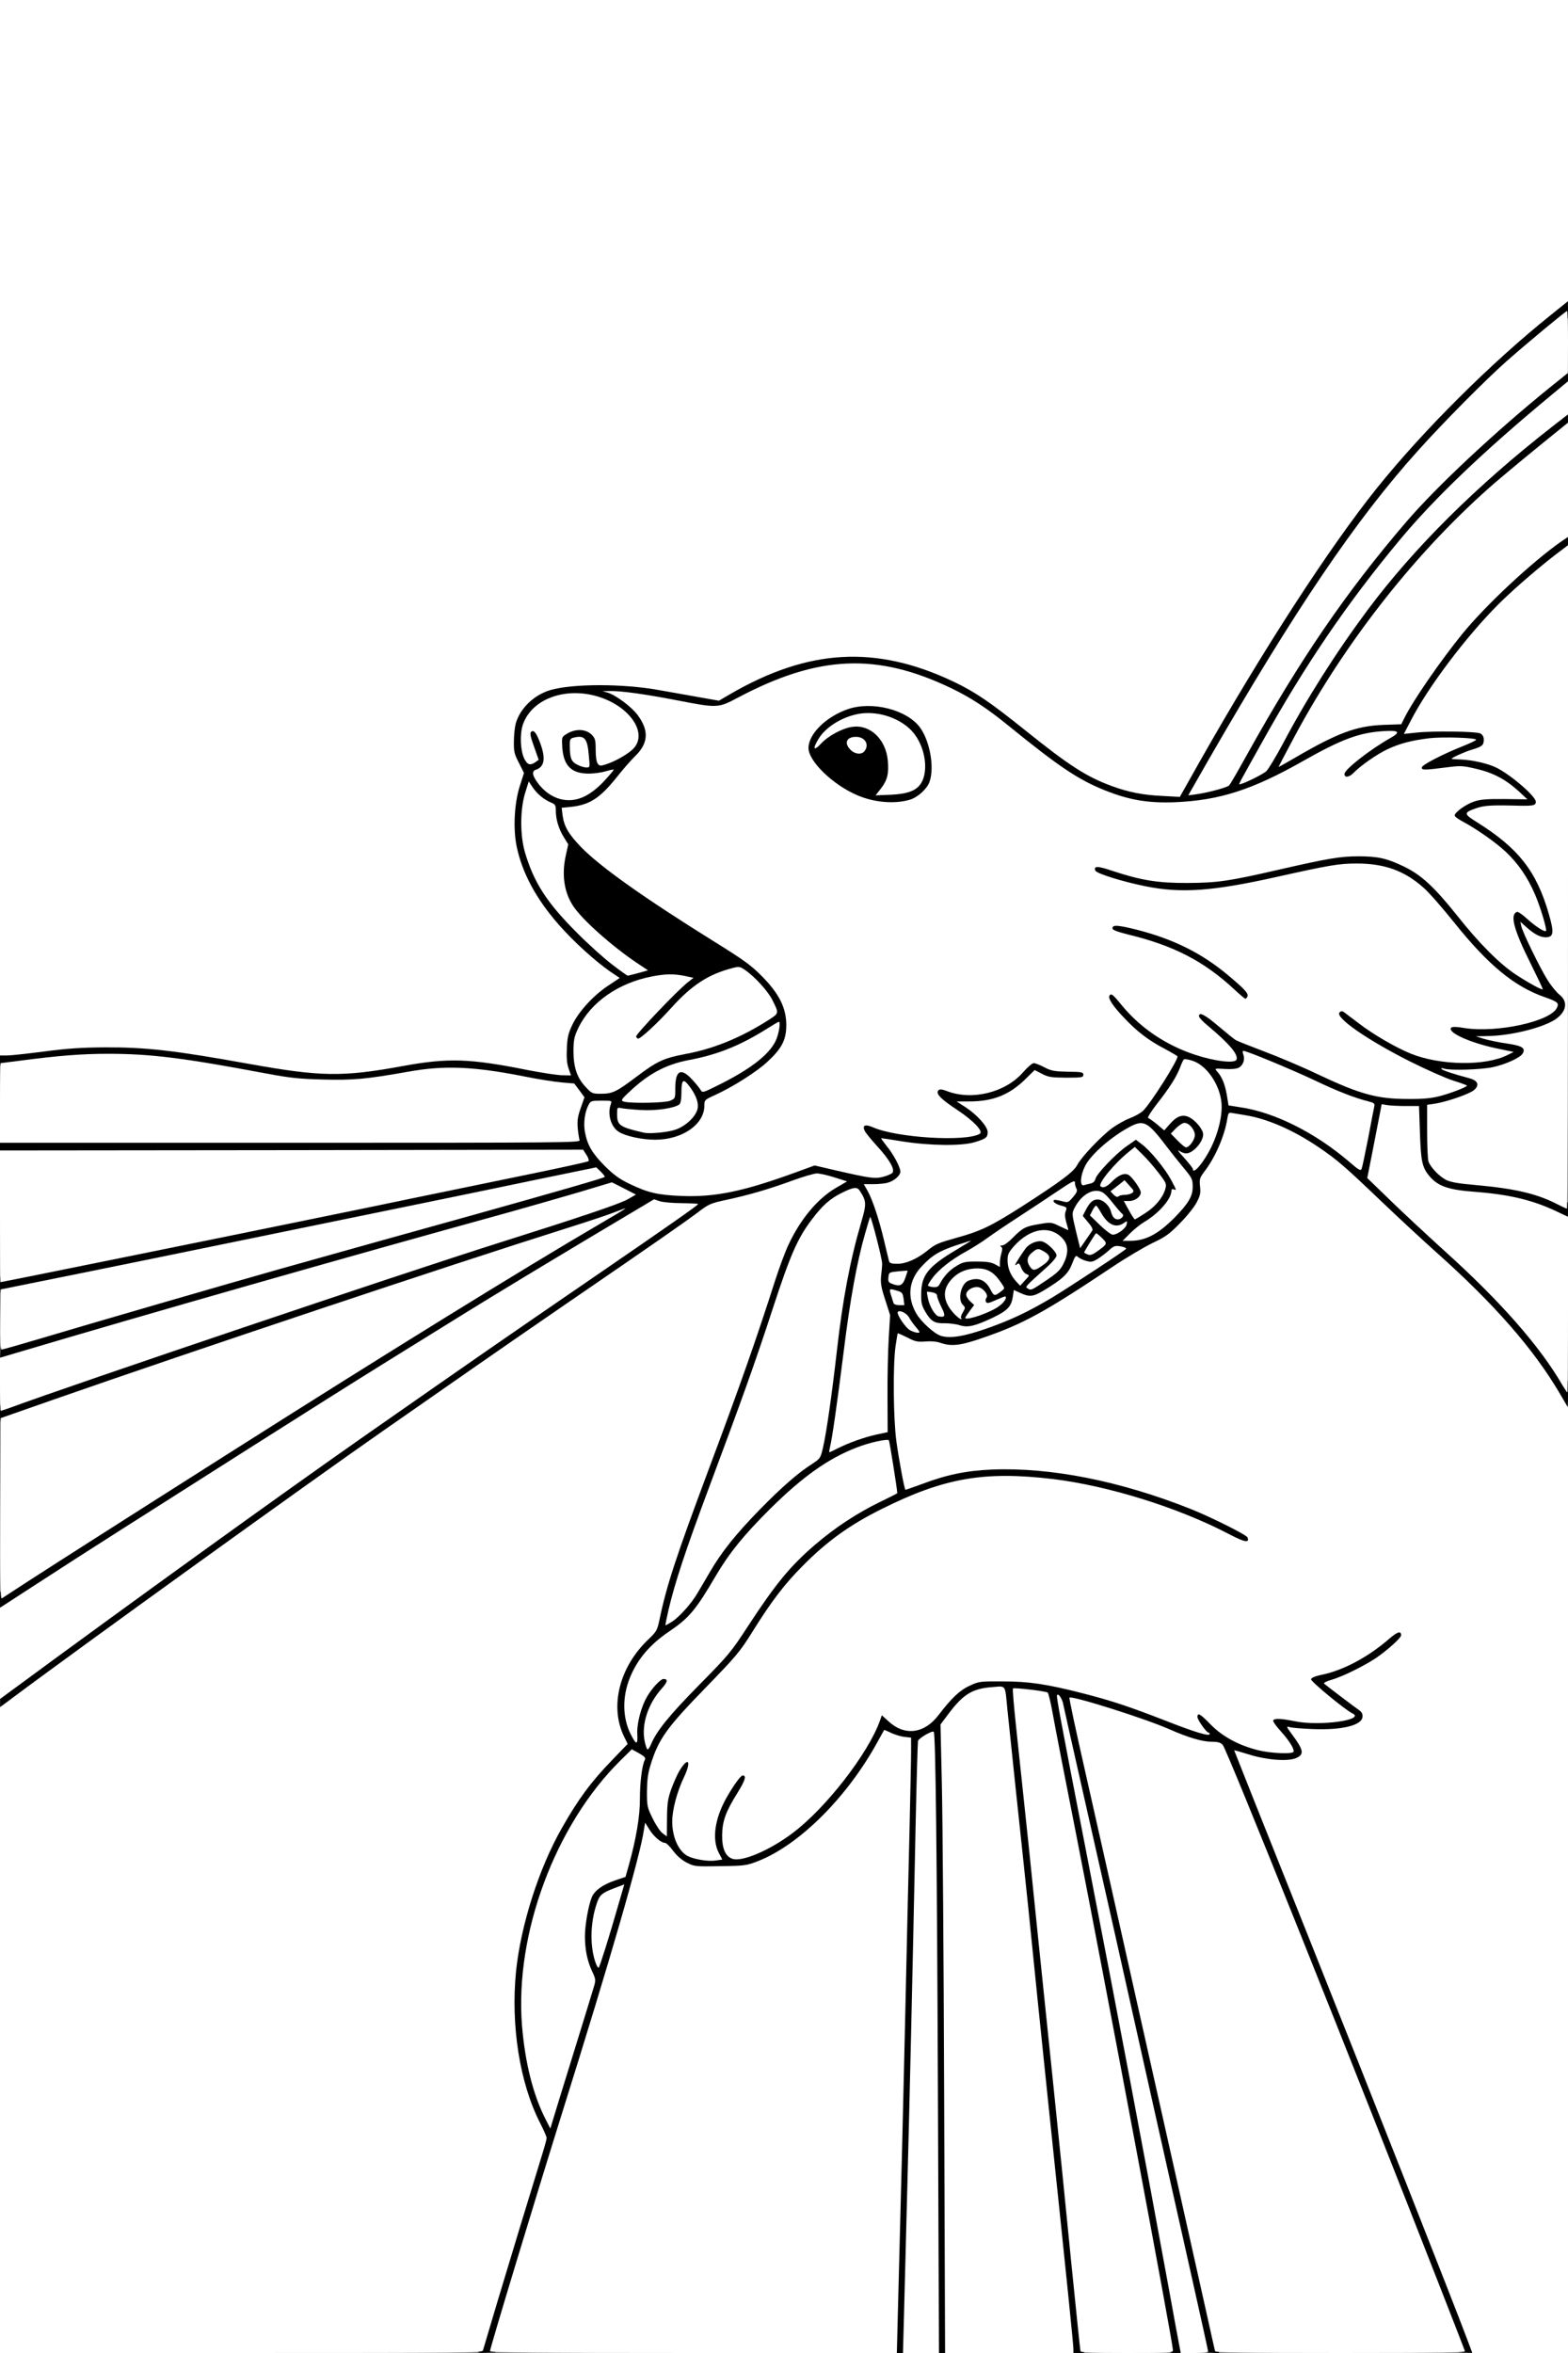 <?xml version="1.0" encoding="UTF-8"?>
<svg xmlns="http://www.w3.org/2000/svg" class="img-fluid" id="outputsvg" style="transform: none; transform-origin: 50% 50%; cursor: move;" width="1024" height="1536" viewBox="0 0 10240 15360">
  <rect x="0" y="0" width="10240" height="15360" fill="#808080" stroke="none"/>
  <g id="l228RBf5fpWUrFsw5NGgg7s" fill="rgb(0,0,0)" style="transform: none;">
    <g style="transform: none;">
      <path id="prHKWYgnX" d="M3120 15342 c0 -17 155 -541 290 -977 32 -104 73 -238 90 -297 l33 -107 -41 -83 c-163 -331 -207 -816 -116 -1268 89 -438 325 -891 607 -1169 l66 -64 -22 -51 c-18 -44 -21 -71 -22 -186 0 -116 3 -144 24 -203 29 -86 103 -197 176 -266 51 -49 57 -58 71 -124 47 -227 109 -414 321 -982 210 -561 310 -846 438 -1245 75 -234 141 -358 257 -485 29 -32 72 -71 96 -86 47 -30 46 -32 -15 -48 -38 -10 -50 -8 -161 33 -153 56 -277 93 -427 126 -116 25 -124 28 -200 86 -83 62 -276 197 -885 614 -195 134 -472 325 -615 425 -143 100 -395 275 -560 390 -491 342 -2154 1540 -2444 1761 -24 19 -52 34 -62 34 -17 0 -19 -8 -18 -67 l0 -68 117 -85 c64 -46 256 -186 427 -310 795 -580 1439 -1042 1860 -1335 832 -580 848 -591 1380 -955 204 -139 435 -299 514 -354 l144 -101 -84 -11 -83 -10 -461 275 c-616 368 -1321 804 -2140 1324 -286 182 -662 420 -835 530 -173 110 -425 271 -559 359 -133 87 -252 158 -262 158 -17 0 -19 -8 -19 -64 l0 -64 247 -160 c137 -88 347 -222 468 -299 121 -77 479 -304 795 -505 766 -486 1459 -917 1925 -1198 149 -89 274 -166 279 -170 33 -31 -2216 716 -3313 1099 -205 72 -380 131 -387 131 -10 0 -14 -16 -14 -59 l0 -58 43 -16 c350 -131 2563 -877 3182 -1073 729 -231 840 -268 829 -285 -3 -5 -18 -16 -35 -24 -27 -15 -39 -12 -249 49 -121 36 -360 104 -532 152 -980 270 -2513 708 -3093 883 -55 17 -110 31 -123 31 -22 0 -23 -3 -20 -57 l3 -57 110 -34 c200 -60 821 -240 1385 -402 599 -171 805 -229 1550 -436 541 -151 832 -235 827 -240 -2 -2 -156 28 -343 67 -186 38 -413 85 -504 104 -91 19 -385 80 -655 135 -269 56 -609 126 -755 155 -1058 215 -1603 325 -1611 325 -5 0 -9 -26 -9 -57 l0 -58 588 -118 c575 -116 1787 -364 2402 -492 91 -19 298 -62 460 -95 355 -73 341 -70 334 -81 -3 -5 -796 -9 -1895 -9 l-1889 0 0 -55 0 -55 1873 0 1872 0 -3 -75 c-2 -48 2 -94 13 -130 16 -55 16 -56 -10 -89 -24 -31 -29 -33 -108 -40 -45 -4 -147 -20 -227 -36 -343 -68 -487 -75 -715 -34 -282 50 -356 56 -585 51 -192 -4 -235 -8 -405 -40 -758 -143 -975 -155 -1513 -86 -210 26 -192 29 -192 -36 0 -55 0 -55 31 -55 17 0 119 -12 227 -26 161 -22 239 -27 427 -27 303 -1 476 18 980 109 432 79 578 81 935 13 304 -57 479 -51 881 26 99 19 183 35 187 35 4 0 7 -60 7 -133 0 -129 1 -133 33 -199 38 -77 120 -172 204 -234 l57 -42 -67 -50 c-291 -217 -504 -514 -558 -779 -23 -111 -15 -343 15 -435 l22 -67 -28 -53 c-26 -48 -28 -62 -28 -158 0 -58 6 -124 13 -147 30 -100 119 -186 225 -218 148 -44 536 -44 772 -1 77 14 185 34 241 44 l100 19 50 -29 c521 -306 1016 -334 1532 -88 142 68 235 131 472 321 113 90 237 185 275 211 204 134 381 199 588 214 l82 6 129 -229 c331 -582 707 -1180 969 -1538 227 -309 384 -491 702 -814 304 -308 689 -641 741 -641 23 0 24 3 24 63 l0 63 -122 101 c-453 371 -863 800 -1217 1271 -241 321 -600 886 -960 1510 l-109 190 57 -13 c117 -28 88 8 291 -355 355 -635 765 -1200 1175 -1619 252 -257 820 -751 865 -751 18 0 20 7 20 68 l0 68 -97 79 c-391 319 -747 660 -972 930 -328 394 -618 817 -871 1270 -40 72 -84 149 -97 173 -14 23 -20 42 -14 42 29 0 86 -77 159 -215 207 -393 482 -803 762 -1135 147 -175 488 -516 660 -660 282 -237 416 -340 444 -340 25 0 26 2 26 63 0 60 -2 65 -32 87 -58 42 -370 301 -458 379 -479 426 -933 1003 -1254 1594 l-48 88 123 -65 c184 -96 286 -128 432 -134 l118 -4 21 -42 c33 -65 134 -222 216 -336 121 -168 237 -306 377 -445 180 -181 444 -395 484 -395 19 0 21 6 21 68 0 59 -3 69 -22 81 -13 8 -81 62 -153 120 -292 238 -559 546 -762 880 -35 57 -63 106 -63 110 0 3 98 6 218 6 262 0 262 0 262 84 0 63 -8 75 -53 86 -37 10 -24 20 41 34 29 6 72 20 95 32 61 31 168 112 216 164 35 38 41 51 41 88 0 24 -5 48 -11 54 -7 7 -63 9 -168 5 -148 -4 -232 5 -231 26 0 4 26 22 58 41 136 82 263 202 324 308 82 142 141 323 136 419 l-3 59 -73 0 c-39 0 -72 1 -72 3 0 1 19 39 41 84 59 118 113 200 148 226 30 22 31 25 31 102 0 74 -2 81 -27 105 -40 36 -104 64 -212 91 -103 26 -120 34 -75 34 41 0 54 16 54 70 0 54 -12 69 -81 99 -51 23 -174 51 -220 51 -28 0 -29 1 -15 16 10 9 16 33 16 59 0 35 -5 48 -26 64 -30 24 -185 76 -256 86 l-48 7 0 143 c0 79 4 155 9 168 15 39 70 96 114 119 31 15 79 24 196 34 250 23 397 56 522 119 l49 25 0 60 c0 54 -2 60 -20 60 -11 0 -47 -13 -80 -30 -136 -69 -318 -113 -537 -130 -177 -13 -244 -37 -300 -105 -45 -54 -54 -95 -60 -282 l-6 -173 -93 0 -93 0 -10 53 c-6 28 -24 123 -41 209 l-30 158 147 143 c82 79 238 225 348 324 326 293 546 535 708 779 l67 101 0 91 c0 69 -3 92 -13 92 -22 0 -42 -22 -85 -96 -154 -265 -423 -570 -792 -899 -85 -76 -245 -224 -355 -329 -110 -105 -227 -215 -260 -243 -80 -68 -239 -175 -326 -219 -79 -39 -252 -99 -316 -108 l-42 -6 -6 37 c-18 106 -77 245 -139 326 -32 42 -36 53 -36 110 0 81 -36 145 -139 248 -63 63 -93 84 -176 124 -55 27 -172 96 -260 155 -444 296 -588 375 -848 464 -136 47 -140 48 -230 42 -190 -12 -283 -22 -305 -34 -18 -10 -23 -10 -27 0 -12 34 -25 304 -20 393 12 198 60 505 78 505 5 0 42 -12 81 -26 148 -54 269 -75 456 -81 289 -9 534 19 834 97 264 68 517 162 741 275 l120 60 0 50 c0 50 0 50 -34 53 -26 3 -62 -11 -150 -56 -483 -249 -1141 -408 -1532 -372 -214 20 -414 83 -668 209 -212 105 -363 214 -524 378 -115 116 -199 226 -322 423 -83 133 -106 160 -301 361 -261 267 -313 341 -365 509 -34 111 -32 198 6 280 l30 65 6 -80 c7 -97 48 -227 92 -293 29 -43 35 -47 72 -47 40 0 40 0 43 42 2 32 -6 60 -33 117 -20 42 -46 114 -57 162 -19 75 -20 93 -10 142 22 104 80 160 183 175 l35 5 -4 -108 c-5 -129 13 -204 78 -315 73 -124 86 -137 133 -133 41 3 42 4 45 44 3 34 -5 53 -52 128 -66 105 -98 184 -99 247 -1 55 29 113 61 117 69 10 263 -95 411 -222 182 -156 407 -453 481 -636 25 -60 29 -65 60 -68 26 -3 40 3 69 32 53 52 103 70 149 55 58 -19 80 -37 142 -118 78 -102 114 -135 185 -168 59 -28 63 -28 245 -27 204 0 304 14 552 78 208 54 395 118 676 233 9 4 12 -9 12 -46 l0 -51 41 0 c37 0 46 6 107 69 95 97 225 157 410 186 58 9 55 -7 -14 -83 -49 -55 -55 -66 -52 -99 l3 -38 55 -3 c30 -2 95 4 143 14 62 12 112 15 166 11 136 -11 136 -9 0 -116 l-120 -95 3 -45 3 -44 65 -14 c140 -28 304 -115 442 -235 50 -43 63 -49 95 -46 37 3 38 4 41 49 3 45 1 48 -50 94 -29 26 -79 65 -110 87 -66 44 -220 123 -260 133 -16 4 -28 10 -28 14 0 5 29 27 176 135 22 16 25 24 22 75 -3 51 -6 57 -33 70 -58 28 -141 41 -272 41 l-133 0 20 33 c13 21 20 50 20 85 0 52 -1 53 -37 69 -47 19 -252 13 -326 -11 -26 -8 -46 -12 -43 -8 5 9 834 2081 976 2442 339 861 540 1384 540 1406 0 24 -2 25 -56 22 l-56 -3 -134 -345 c-365 -935 -634 -1611 -1207 -3037 -117 -293 -222 -542 -232 -553 -14 -15 -31 -20 -70 -20 -63 0 -154 -27 -279 -82 -97 -42 -358 -132 -497 -171 l-85 -24 53 236 c82 358 312 1384 638 2841 68 305 151 676 185 824 33 148 60 285 60 303 l0 34 -52 -3 -52 -3 -103 -460 c-164 -728 -482 -2150 -505 -2257 -12 -54 -23 -96 -25 -94 -2 2 35 208 82 457 149 781 172 904 240 1269 124 669 195 1058 195 1074 0 13 -11 16 -54 16 -51 0 -55 -2 -60 -27 -3 -16 -60 -323 -126 -683 -160 -868 -386 -2058 -515 -2710 -30 -151 -77 -394 -105 -540 -28 -146 -54 -278 -58 -295 -7 -29 -11 -30 -87 -41 -44 -6 -82 -10 -84 -8 -4 4 -1 35 59 604 22 201 60 568 85 815 25 248 70 684 100 970 96 916 185 1814 185 1865 l0 50 -50 0 c-31 0 -50 -4 -50 -11 0 -13 -64 -633 -165 -1599 -43 -414 -85 -820 -130 -1270 -20 -190 -56 -534 -81 -765 -24 -231 -49 -467 -55 -525 -16 -162 -11 -154 -69 -146 -104 14 -165 55 -249 166 l-58 75 8 275 c4 151 10 1068 14 2038 l7 1762 -49 0 -50 0 -6 -1157 c-4 -636 -7 -1420 -8 -1742 0 -569 -10 -1086 -21 -1096 -11 -11 -38 8 -43 29 -2 11 -9 251 -15 531 -22 1064 -41 1869 -55 2400 -8 303 -17 659 -21 793 l-6 242 -51 0 -50 0 7 -297 c4 -164 11 -449 16 -633 6 -184 19 -735 30 -1225 11 -489 24 -1075 30 -1300 5 -226 10 -438 10 -471 l0 -61 -42 -6 c-24 -3 -53 -9 -65 -12 -18 -6 -26 -1 -40 25 -212 386 -530 704 -805 804 -69 25 -85 27 -268 29 -192 2 -196 2 -245 -24 -32 -16 -64 -44 -89 -77 -21 -29 -46 -52 -54 -52 -8 0 -30 -11 -48 -25 l-33 -26 -7 28 c-60 271 -243 893 -524 1788 -83 266 -323 1051 -413 1350 l-53 180 -57 3 c-50 3 -57 1 -57 -16z m600 -1982 l131 -424 -20 -51 c-32 -78 -40 -132 -41 -243 0 -102 19 -227 45 -288 18 -43 72 -82 152 -109 l68 -23 22 -78 c46 -162 71 -314 71 -434 0 -63 5 -137 11 -165 8 -43 7 -52 -7 -63 -14 -11 -25 -4 -80 50 -404 398 -677 1116 -632 1668 13 162 41 309 79 421 34 101 62 171 67 167 1 -2 62 -194 134 -428z m239 -790 c24 -80 47 -157 51 -172 11 -34 -6 -37 -43 -8 -29 23 -52 84 -67 185 -11 70 -5 165 9 149 4 -5 27 -74 50 -154z m576 -1600 c193 -195 208 -214 320 -385 181 -277 278 -395 440 -533 126 -108 272 -205 411 -272 60 -29 110 -54 112 -55 4 -3 -35 -285 -40 -290 -6 -6 -111 26 -183 56 -176 73 -337 190 -541 393 -167 168 -262 285 -349 432 -131 224 -175 276 -305 364 -133 90 -219 196 -265 326 -24 69 -31 159 -16 213 5 19 11 8 29 -54 26 -88 55 -143 106 -198 32 -35 38 -38 83 -35 48 3 48 3 51 40 3 31 -3 44 -35 80 -22 24 -47 56 -57 71 -24 38 -56 134 -56 166 0 21 8 14 47 -44 26 -40 133 -158 248 -275z m-27 -576 c26 -40 69 -110 95 -157 75 -131 169 -249 327 -411 146 -149 251 -241 347 -302 50 -33 52 -36 68 -106 23 -99 59 -355 90 -627 37 -329 86 -593 154 -826 l29 -99 -19 -38 -19 -38 -53 26 c-78 39 -129 85 -197 177 -92 122 -139 230 -251 572 -114 349 -200 591 -417 1170 -136 364 -211 583 -242 705 -6 25 -14 54 -17 65 -9 35 53 -32 105 -111z m1032 -1013 c41 -16 109 -36 150 -45 l76 -17 -5 -167 c-2 -92 2 -250 9 -352 l12 -185 -31 -99 c-28 -85 -32 -112 -31 -200 1 -71 -5 -122 -18 -171 l-19 -70 -17 55 c-38 125 -88 417 -131 755 -25 198 -51 397 -58 443 -8 45 -13 82 -13 82 1 0 35 -13 76 -29z m700 -691 c0 -11 -60 -24 -87 -18 -13 4 -9 8 17 15 45 14 70 15 70 3z m462 -201 c-54 -7 -57 -5 -65 37 l-6 31 59 -31 60 -31 -48 -6z m-299 8 c-7 -50 -15 -62 -40 -52 -17 6 -16 8 5 22 16 11 22 25 22 50 0 19 4 32 9 29 5 -3 7 -25 4 -49z m-161 -54 c4 -65 -2 -71 -27 -23 -14 26 -13 33 2 65 20 42 20 41 25 -42z m-372 -103 c0 -5 -7 -10 -15 -10 -8 0 -15 5 -15 10 0 6 7 10 15 10 8 0 15 -4 15 -10z m1215 -53 c19 -15 19 -16 -8 -22 -31 -8 -37 -4 -55 38 l-12 27 28 -14 c15 -8 36 -21 47 -29z m-687 26 c-10 -2 -26 -2 -35 0 -10 3 -2 5 17 5 19 0 27 -2 18 -5z m388 -87 c22 -17 11 -35 -13 -20 -19 12 -29 34 -16 34 5 0 18 -6 29 -14z m-853 -32 c29 -15 70 -41 92 -59 56 -45 68 -50 196 -86 152 -42 223 -76 419 -201 264 -170 341 -228 365 -273 26 -51 154 -186 228 -241 32 -23 83 -52 115 -64 31 -12 70 -33 86 -48 31 -30 126 -166 175 -253 l32 -57 -76 -41 c-99 -53 -174 -112 -257 -200 -80 -84 -100 -120 -96 -169 3 -36 5 -37 44 -40 39 -3 42 -1 102 72 114 139 271 249 445 311 100 36 214 62 224 51 9 -9 -46 -64 -144 -148 -81 -67 -83 -70 -83 -113 l0 -45 48 0 c45 0 52 4 142 81 52 44 102 85 113 90 10 6 94 39 186 74 93 35 249 101 347 148 180 85 287 125 399 148 76 16 256 16 315 0 25 -7 62 -17 84 -22 43 -12 39 -21 -19 -39 -64 -21 -413 -198 -500 -254 -44 -29 -108 -76 -143 -105 -61 -51 -63 -54 -60 -94 3 -42 3 -42 45 -45 39 -3 49 2 110 51 145 117 342 223 478 258 106 27 246 35 327 19 35 -6 67 -15 72 -18 5 -3 -25 -14 -68 -24 -42 -10 -110 -33 -151 -52 -77 -36 -91 -53 -83 -107 3 -23 7 -24 68 -22 248 9 306 7 394 -15 89 -22 161 -50 205 -79 24 -16 24 -16 -51 -43 -144 -53 -299 -159 -429 -296 -36 -38 -117 -134 -180 -214 -177 -223 -288 -309 -445 -346 -138 -32 -218 -23 -639 71 -307 69 -426 85 -630 85 -185 0 -339 -25 -515 -83 l-95 -32 0 -50 c0 -49 1 -50 31 -53 18 -2 78 12 135 31 181 61 305 82 464 81 165 -2 259 -16 576 -89 322 -74 391 -85 540 -85 159 0 210 10 324 65 117 56 200 133 352 323 166 208 303 341 431 416 7 4 -9 -36 -36 -91 -59 -117 -92 -218 -92 -282 0 -57 12 -71 62 -71 31 0 47 8 83 41 25 23 45 36 45 29 0 -27 -82 -206 -125 -269 -75 -114 -230 -243 -398 -331 -45 -24 -47 -27 -47 -67 0 -36 5 -46 37 -72 57 -47 114 -63 246 -68 l118 -6 -48 -34 c-73 -53 -115 -71 -207 -93 -80 -19 -88 -20 -190 -4 -58 8 -121 14 -138 12 -31 -3 -33 -6 -36 -45 -4 -49 -6 -47 140 -114 135 -61 131 -68 -32 -49 -110 13 -189 33 -269 71 -67 31 -178 109 -220 153 -20 21 -34 26 -73 26 l-48 0 0 -47 c0 -47 2 -49 68 -104 37 -31 94 -75 126 -98 69 -48 60 -50 -58 -16 -93 27 -168 62 -341 160 -352 199 -553 262 -875 272 -154 4 -188 2 -280 -17 -259 -53 -419 -145 -832 -481 -288 -235 -574 -364 -883 -400 -228 -27 -476 36 -799 202 -132 67 -137 69 -210 69 -46 0 -154 -15 -278 -39 -112 -21 -219 -41 -239 -44 l-36 -5 46 46 c57 57 83 110 89 180 7 81 -12 132 -70 188 -28 27 -83 90 -123 141 -107 132 -173 176 -288 189 -66 8 -70 18 -36 87 69 135 364 359 959 731 203 126 246 158 318 231 63 65 92 104 120 163 35 74 37 82 37 182 0 94 -3 110 -27 155 -53 101 -242 245 -442 335 -64 29 -66 31 -66 67 0 89 -81 173 -199 207 -70 21 -231 21 -319 1 -124 -28 -162 -71 -162 -180 l0 -55 -34 0 c-31 0 -36 4 -51 45 -38 99 -1 200 115 317 125 123 271 184 470 195 180 10 386 -34 698 -147 75 -28 153 -50 173 -50 32 0 132 20 322 65 55 13 75 13 107 4 22 -7 40 -15 40 -19 0 -10 -45 -68 -118 -150 -60 -69 -63 -74 -60 -118 l3 -47 45 1 c25 1 70 11 100 22 92 34 233 55 390 56 80 0 158 -3 174 -7 28 -8 28 -8 10 -29 -11 -11 -63 -50 -117 -85 -111 -74 -130 -95 -125 -150 l3 -38 55 1 c30 1 82 9 115 19 50 14 70 16 125 6 100 -16 199 -70 261 -141 50 -58 54 -60 100 -60 32 0 64 9 99 27 46 24 64 27 154 28 l101 0 0 50 0 50 -115 3 c-76 1 -134 -2 -170 -12 l-54 -14 -51 46 c-85 78 -209 132 -303 132 l-34 0 51 56 c49 53 51 58 51 114 0 34 -5 62 -12 68 -26 20 -124 42 -218 48 -87 6 -290 -7 -369 -22 l-33 -7 31 61 c40 79 43 148 8 180 -29 27 -77 42 -136 42 -37 0 -42 2 -36 18 27 65 66 194 89 292 36 155 35 150 57 150 11 0 43 -12 72 -26z m567 -39 c0 -46 3 -55 18 -55 10 0 36 -19 57 -42 l40 -41 -70 48 c-38 27 -99 68 -134 92 l-64 42 64 4 c35 2 70 4 77 5 8 1 12 -15 12 -53z m423 -24 c-28 -38 -82 -71 -112 -70 -23 1 -22 2 8 9 45 11 83 39 101 77 8 17 17 27 19 21 2 -6 -5 -22 -16 -37z m613 -122 c97 -66 225 -217 223 -263 0 -12 -25 -50 -54 -86 -30 -36 -86 -105 -124 -155 -89 -117 -113 -139 -144 -131 -65 16 -264 172 -306 239 -31 51 -43 87 -26 81 7 -3 16 -16 19 -30 9 -33 127 -157 202 -210 73 -52 105 -56 160 -16 54 40 152 160 192 234 33 62 43 128 20 128 -7 0 -21 20 -31 45 -22 52 -96 123 -174 167 -55 31 -72 55 -27 38 14 -6 46 -24 70 -41z m-452 22 c3 -5 -1 -14 -9 -21 -13 -10 -15 -9 -15 9 0 21 14 28 24 12z m-236 -76 c72 0 72 0 72 -27 0 -20 -5 -28 -18 -28 -10 0 -27 -7 -38 -15 -20 -13 -27 -10 -100 36 l-79 51 45 -9 c25 -4 78 -8 118 -8z m685 -138 c51 -67 51 -70 6 -129 -55 -70 -121 -138 -134 -138 -6 0 -29 18 -50 40 l-39 40 33 0 c45 0 65 13 101 64 23 34 30 56 30 90 0 48 -24 86 -55 86 -17 0 -17 2 -9 24 5 13 13 11 50 -14 24 -17 54 -45 67 -63z m-557 -29 l19 -21 -27 18 c-29 18 -34 25 -20 25 5 0 17 -10 28 -22z m856 -240 l22 -32 -26 19 c-15 11 -28 26 -28 33 0 19 7 15 32 -20z m1043 0 c19 -76 62 -314 58 -320 -2 -5 -11 -8 -20 -8 -35 0 -208 -66 -353 -135 -157 -74 -371 -165 -389 -165 -5 0 -12 13 -16 30 -9 40 -40 60 -96 60 l-47 0 14 39 c7 21 16 60 20 88 l6 49 77 11 c101 15 225 55 338 109 99 47 272 159 343 223 25 22 48 40 52 41 4 0 10 -10 13 -22z m-1120 -158 c-17 -18 -20 -19 -34 -6 -13 14 -13 18 4 36 17 18 20 19 34 6 13 -14 13 -18 -4 -36z m181 -88 c18 -80 12 -128 -25 -201 -28 -53 -97 -128 -129 -139 -27 -9 -29 -8 -41 27 -17 49 -74 143 -133 218 -26 35 -48 66 -48 69 0 4 8 16 17 26 16 18 18 17 50 -14 27 -27 42 -32 90 -36 49 -3 64 0 93 20 47 32 80 84 81 127 l1 36 13 -30 c8 -16 21 -63 31 -103z m-3551 40 c61 -21 135 -89 135 -123 0 -13 -9 -37 -20 -54 l-20 -30 0 46 c0 26 -6 51 -13 58 -32 26 -151 43 -279 39 -71 -2 -128 -1 -128 2 0 3 7 15 15 27 13 18 56 34 160 57 30 7 94 -2 150 -22z m-40 -186 c33 -14 33 -15 37 -90 2 -42 2 -76 0 -76 -24 0 -230 142 -247 170 -10 16 170 12 210 -4z m-362 -60 c18 -7 82 -50 142 -96 136 -103 180 -123 323 -150 179 -33 322 -89 502 -198 41 -25 77 -47 80 -49 14 -13 -61 -122 -128 -184 -84 -79 -81 -78 -185 -39 -99 37 -198 112 -302 228 -53 59 -122 129 -153 155 -50 42 -62 47 -97 45 -39 -3 -40 -4 -43 -43 -3 -40 -1 -43 153 -200 177 -182 179 -187 42 -166 -229 35 -426 166 -508 338 -55 116 -38 242 47 330 44 47 71 53 127 29z m690 -47 c182 -91 311 -189 356 -269 l24 -43 -44 27 c-75 47 -240 124 -313 147 -39 11 -111 29 -160 39 -50 10 -77 18 -59 19 25 1 41 12 80 55 26 30 49 55 51 55 1 1 31 -13 65 -30z m-645 -806 c-121 -90 -276 -237 -317 -302 -17 -25 -37 -73 -46 -106 -17 -66 -20 -198 -5 -262 9 -38 7 -49 -21 -102 -22 -42 -33 -78 -36 -124 -5 -64 -6 -65 -43 -82 -21 -9 -51 -30 -68 -45 l-31 -28 -12 52 c-20 80 -16 199 10 289 56 196 141 328 336 523 136 138 309 279 326 268 5 -3 -37 -39 -93 -81z m-232 -1078 c28 -14 63 -38 79 -55 l29 -30 -75 0 c-139 0 -181 -45 -187 -202 l-4 -97 32 -19 c68 -42 180 -39 224 5 23 23 26 34 26 97 0 39 4 77 8 83 18 28 192 -79 207 -127 13 -41 -50 -130 -129 -182 -189 -123 -415 -99 -527 55 l-31 42 39 5 c32 4 41 11 56 44 29 61 50 160 43 200 -4 20 -18 44 -32 55 -30 24 -24 41 32 91 74 65 131 74 210 35z m16 -242 c-5 -55 -16 -73 -45 -73 -17 0 -19 4 -13 43 6 38 34 77 56 77 4 0 5 -21 2 -47z m-359 -30 c-9 -27 -18 -50 -21 -53 -6 -6 5 41 18 75 17 44 19 27 3 -22z"></path>
      <path id="pDfo5okre" d="M8030 6489 c-195 -183 -393 -286 -690 -358 l-105 -26 0 -45 0 -45 50 -3 c64 -4 245 42 387 97 163 64 297 150 443 283 65 60 66 61 63 107 l-3 46 -40 2 c-36 2 -46 -3 -105 -58z"></path>
      <path id="p9x8xOAi7" d="M5670 5255 c-153 -38 -319 -150 -392 -264 -23 -37 -28 -56 -28 -108 0 -75 20 -121 77 -174 99 -95 192 -129 349 -129 295 0 438 135 438 415 1 57 -5 116 -12 137 -16 46 -78 103 -129 119 -59 18 -239 21 -303 4z m263 -127 c81 -46 97 -141 42 -253 -63 -130 -244 -215 -375 -177 l-35 10 43 1 c82 2 154 48 195 126 29 55 37 232 13 289 l-16 39 46 -7 c26 -3 65 -16 87 -28z m-319 -257 c8 -12 -21 -34 -34 -26 -8 5 -8 11 1 21 13 16 25 18 33 5z"></path>
    </g>
  </g>
  <g id="l6k9Sy9F6JpXmFkHh0Y6hTj" fill="rgb(255,255,255)" style="transform: none;">
    <g style="transform: none;">
      <path id="pFvm6wBuR" d="M0 13252 l0 -2108 53 -39 c451 -338 1954 -1420 2442 -1760 165 -115 417 -290 560 -390 143 -100 420 -291 615 -425 609 -417 802 -552 885 -614 76 -58 84 -61 200 -86 150 -33 274 -70 427 -126 66 -24 135 -44 153 -44 19 0 71 12 115 26 l82 26 -74 43 c-119 70 -231 204 -308 369 -21 44 -59 146 -85 226 -128 399 -228 684 -438 1245 -212 568 -274 755 -321 982 -14 66 -20 75 -71 124 -190 180 -255 438 -160 634 l24 49 -102 106 c-136 140 -221 255 -327 442 -151 264 -269 636 -300 937 -35 353 24 729 157 989 24 47 43 91 43 99 0 8 -16 65 -35 126 -88 285 -201 658 -285 937 -50 168 -93 313 -96 323 -5 16 -89 17 -1580 17 l-1574 0 0 -2108z"></path>
      <path id="p1Ha7iXt5b" d="M3200 15348 c0 -20 304 -1022 475 -1568 308 -982 506 -1665 530 -1834 l8 -48 28 45 c29 46 76 87 102 87 8 0 32 23 53 52 25 33 57 61 89 77 49 25 55 26 218 23 160 -2 172 -4 245 -32 273 -106 588 -421 786 -785 21 -38 39 -71 40 -72 1 -1 21 7 45 19 23 11 62 23 86 26 l45 5 0 91 c0 50 -5 275 -10 501 -6 225 -19 811 -30 1300 -11 490 -25 1043 -30 1230 -5 187 -12 465 -16 618 l-7 277 -1328 0 c-998 0 -1329 -3 -1329 -12z"></path>
      <path id="p1CFLUzJaw" d="M5904 15098 c4 -145 13 -508 21 -808 14 -526 33 -1326 55 -2395 6 -280 13 -519 15 -530 4 -18 93 -70 103 -60 12 12 21 817 27 2328 l7 1727 -117 0 -118 0 7 -262z"></path>
      <path id="p1GooEVrqG" d="M6166 13703 c-3 -912 -10 -1835 -15 -2052 l-9 -394 58 -77 c93 -122 153 -158 282 -167 90 -7 81 -20 97 147 6 58 31 294 55 525 25 231 61 575 81 765 45 450 87 856 130 1270 125 1191 165 1586 165 1614 l0 26 -419 0 -419 0 -6 -1657z"></path>
      <path id="pYEUkBPln" d="M7056 15348 c-2 -7 -29 -272 -61 -588 -31 -316 -81 -811 -111 -1100 -30 -289 -77 -745 -105 -1015 -45 -446 -67 -658 -144 -1379 -14 -131 -23 -241 -20 -244 7 -7 218 18 227 27 5 4 17 54 28 111 23 126 77 406 160 825 188 956 630 3311 630 3356 0 18 -14 19 -300 19 -232 0 -301 -3 -304 -12z"></path>
      <path id="pbdlZhufO" d="M7701 15308 c-6 -29 -35 -188 -65 -353 -152 -833 -332 -1784 -542 -2865 -172 -884 -195 -1011 -191 -1023 6 -19 35 22 41 60 4 21 68 304 141 628 148 652 210 930 439 1955 86 382 203 906 261 1164 58 258 105 472 105 477 0 5 -40 9 -89 9 l-90 0 -10 -52z"></path>
      <path id="pMXbwf1LJ" d="M7935 15348 c-2 -7 -29 -128 -60 -268 -31 -140 -117 -523 -190 -850 -73 -327 -186 -829 -250 -1115 -195 -871 -242 -1082 -351 -1564 -58 -255 -103 -466 -100 -469 15 -15 493 136 652 206 124 55 216 82 279 82 39 0 56 5 70 20 29 32 840 2056 1445 3605 73 187 135 346 137 353 4 9 -162 12 -811 12 -645 0 -817 -3 -821 -12z"></path>
      <path id="pvtcWugWe" d="M9586 15282 c-96 -256 -618 -1579 -1037 -2629 -269 -673 -489 -1225 -489 -1227 0 -2 42 10 93 26 117 37 254 48 310 25 56 -24 52 -51 -26 -156 -37 -50 -38 -53 -16 -47 13 5 80 10 148 13 193 8 323 -23 329 -79 2 -19 -4 -31 -23 -45 -32 -22 -217 -162 -228 -173 -5 -4 17 -16 50 -25 70 -20 212 -90 291 -143 75 -52 162 -130 162 -147 0 -31 -23 -24 -78 23 -138 120 -302 207 -442 235 -42 9 -66 19 -68 29 -3 14 224 201 269 222 93 43 -212 86 -375 52 -90 -18 -132 -20 -141 -6 -4 6 18 37 48 70 60 66 95 125 83 137 -14 14 -149 8 -226 -11 -128 -31 -235 -89 -312 -167 -69 -71 -88 -82 -88 -51 0 19 59 102 72 102 4 0 8 4 8 9 0 18 -96 -11 -292 -88 -232 -90 -348 -129 -536 -177 -234 -60 -351 -78 -522 -78 -150 -1 -157 0 -217 28 -66 30 -119 81 -204 192 -93 122 -221 138 -326 41 l-44 -40 -12 34 c-76 215 -355 574 -572 736 -149 112 -330 189 -392 167 -46 -16 -68 -68 -67 -154 1 -92 24 -155 100 -276 50 -81 61 -114 34 -114 -13 0 -62 68 -107 148 -75 134 -94 267 -50 355 l24 46 -42 6 c-48 8 -141 -7 -184 -29 -60 -32 -101 -123 -101 -226 0 -76 32 -195 76 -287 53 -111 28 -140 -32 -38 -13 23 -36 75 -51 116 -22 63 -26 91 -27 190 l-1 117 -27 -20 c-15 -10 -44 -53 -65 -96 -36 -73 -38 -80 -38 -177 1 -76 6 -118 24 -175 52 -169 105 -242 365 -509 195 -201 218 -228 301 -361 123 -197 207 -307 322 -423 161 -164 312 -273 524 -378 406 -202 666 -247 1115 -194 362 44 820 186 1153 361 101 52 132 58 118 20 -7 -17 -241 -134 -372 -186 -461 -183 -912 -272 -1295 -257 -169 7 -299 34 -460 95 -58 21 -106 38 -107 37 -7 -4 -44 -206 -59 -316 -20 -147 -23 -490 -6 -618 7 -46 13 -85 15 -87 1 -2 30 11 62 27 52 27 67 30 119 26 37 -3 73 0 98 9 72 25 132 18 283 -35 258 -89 398 -166 840 -461 88 -59 205 -128 260 -155 85 -40 112 -59 180 -129 44 -44 93 -105 109 -135 24 -46 28 -61 23 -106 -5 -50 -3 -56 35 -106 68 -92 126 -227 143 -336 6 -37 10 -42 28 -38 12 2 52 9 90 15 143 23 311 96 474 206 125 84 174 127 418 360 110 105 270 253 355 329 379 338 634 629 806 921 l54 92 0 3086 0 3086 -312 0 -313 0 -29 -78z"></path>
      <path id="p1CXvt4VkP" d="M3563 13834 c-81 -157 -134 -369 -154 -611 -48 -599 216 -1309 643 -1731 l74 -73 47 26 c38 22 45 30 38 44 -18 33 -32 146 -32 252 1 112 -25 265 -72 433 l-22 78 -68 23 c-80 27 -134 66 -152 109 -22 53 -45 182 -45 255 0 88 15 161 47 230 23 48 24 57 13 95 -6 22 -68 223 -137 446 -69 223 -131 423 -137 445 l-12 40 -31 -61z"></path>
      <path id="pxvoxelmH" d="M3885 12799 c-33 -107 -29 -249 11 -370 19 -59 34 -72 115 -103 l66 -25 -34 117 c-66 230 -125 417 -133 426 -5 5 -16 -16 -25 -45z"></path>
      <path id="pvfS5Na06" d="M4210 11366 c-22 -109 21 -243 112 -344 38 -42 42 -62 11 -62 -19 0 -76 61 -107 115 -39 66 -68 177 -64 245 4 73 -7 73 -44 -1 -53 -107 -55 -243 -4 -368 49 -120 131 -217 256 -301 130 -88 174 -140 305 -364 88 -149 182 -265 354 -436 212 -210 379 -329 566 -401 81 -32 199 -58 210 -47 4 4 53 312 55 345 0 2 -52 28 -116 59 -146 71 -291 166 -419 276 -162 138 -259 256 -440 533 -112 172 -127 189 -320 385 -193 196 -278 300 -314 388 -8 18 -17 32 -22 32 -4 0 -13 -24 -19 -54z"></path>
      <path id="p9eQ5XyF5" d="M0 10793 l0 -298 233 -151 c127 -83 381 -246 562 -361 1439 -914 1432 -910 2245 -1413 184 -114 537 -327 783 -474 l448 -267 37 12 c20 7 85 13 144 13 60 1 108 3 107 6 0 7 -187 138 -664 465 -658 451 -718 493 -1505 1042 -527 368 -1551 1106 -2337 1685 l-53 39 0 -298z"></path>
      <path id="pxsI71DKb" d="M4366 10508 c42 -179 112 -390 266 -802 216 -578 303 -821 417 -1171 112 -342 159 -450 251 -572 68 -91 120 -138 195 -175 78 -39 102 -42 119 -16 45 69 46 85 10 208 -73 249 -121 504 -159 841 -31 272 -67 528 -90 627 -16 70 -18 73 -68 106 -96 61 -201 153 -347 302 -156 160 -248 275 -324 406 -27 46 -63 107 -80 136 -40 69 -119 157 -167 188 -21 13 -40 24 -43 24 -2 0 7 -46 20 -102z"></path>
      <path id="pP1GldRr2" d="M2 9849 l3 -592 340 -119 c931 -325 2590 -879 3345 -1117 140 -44 288 -93 329 -110 41 -16 70 -26 65 -22 -5 5 -76 48 -159 96 -518 303 -1392 843 -2385 1473 -817 518 -1203 765 -1370 873 -80 52 -151 98 -158 103 -10 6 -12 -111 -10 -585z"></path>
      <path id="p18JjAybUP" d="M5420 9448 c14 -53 46 -278 90 -627 41 -334 87 -587 140 -770 16 -57 31 -105 33 -107 6 -6 80 280 78 306 0 14 -3 50 -7 80 -4 45 0 73 27 155 l32 100 -9 150 c-5 83 -9 254 -8 382 l1 232 -75 16 c-84 19 -178 53 -252 90 -27 14 -51 25 -54 25 -2 0 0 -15 4 -32z"></path>
      <path id="pwDwzLEZk" d="M0 9037 l0 -174 108 -32 c841 -250 2133 -619 3207 -915 132 -37 339 -96 461 -132 l220 -66 79 40 78 40 -54 31 c-53 30 -308 116 -844 285 -609 192 -2771 921 -3193 1077 -29 10 -55 19 -57 19 -3 0 -5 -78 -5 -173z"></path>
      <path id="pa6pma9Fw" d="M10204 9043 c-145 -252 -404 -547 -769 -876 -110 -100 -269 -247 -353 -329 l-153 -148 35 -177 c19 -98 40 -207 47 -242 l12 -63 36 6 c20 3 75 6 122 6 l86 0 6 173 c6 187 15 228 60 282 56 68 123 92 299 105 220 17 369 52 521 122 l87 41 0 573 c0 316 -2 574 -4 574 -2 0 -16 -21 -32 -47z"></path>
      <path id="p1GwmLLULl" d="M2 8613 l3 -196 510 -103 c281 -57 620 -126 755 -154 1736 -356 1747 -358 2260 -465 l364 -75 30 29 c17 17 28 32 25 34 -8 8 -375 113 -869 251 -462 128 -657 183 -1260 352 -308 87 -1230 354 -1567 455 -128 38 -237 69 -243 69 -7 0 -10 -67 -8 -197z"></path>
      <path id="priDu4vPm" d="M6144 8720 c-42 -13 -128 -91 -159 -144 -63 -108 -51 -218 33 -308 69 -74 116 -102 233 -141 57 -19 97 -31 89 -26 -8 5 -54 33 -102 62 -177 106 -221 162 -222 282 -1 59 3 77 27 118 37 63 61 77 128 75 29 0 73 5 97 13 53 17 101 5 219 -51 93 -45 118 -72 127 -134 l7 -45 42 19 c60 28 85 25 153 -16 123 -74 160 -109 185 -173 21 -55 25 -59 40 -45 9 8 33 20 53 25 32 9 42 7 74 -13 20 -12 53 -37 74 -56 32 -29 40 -32 77 -26 22 4 38 11 35 16 -8 12 -353 239 -479 316 -158 94 -269 147 -425 202 -152 54 -245 69 -306 50z"></path>
      <path id="pBjhG83CE" d="M5944 8684 c-30 -15 -93 -109 -80 -121 13 -13 59 10 74 39 9 17 30 46 46 64 24 29 26 34 10 34 -11 0 -33 -7 -50 -16z"></path>
      <path id="p3u9QCRvE" d="M6233 8578 c-81 -86 -83 -167 -6 -240 40 -38 94 -58 156 -58 65 0 107 24 151 88 29 41 29 42 10 57 -48 38 -52 38 -74 -4 -33 -66 -80 -86 -145 -61 -48 18 -73 122 -37 158 17 17 17 19 1 47 -10 16 -16 32 -13 37 13 21 -15 5 -43 -24z"></path>
      <path id="pY3f1Uqxu" d="M6305 8599 c4 -8 19 -29 32 -47 l25 -33 -26 -24 c-14 -13 -26 -33 -26 -44 0 -27 41 -53 76 -49 34 4 72 51 56 70 -6 8 -7 19 -3 27 7 11 20 8 66 -13 32 -14 59 -25 61 -23 13 12 -16 49 -59 75 -78 46 -217 88 -202 61z"></path>
      <path id="pBPkKQSUf" d="M6130 8593 c-23 -5 -58 -62 -69 -113 -5 -24 -9 -46 -7 -47 2 -2 17 0 34 3 21 4 32 12 32 24 0 9 13 42 28 73 29 57 25 69 -18 60z"></path>
      <path id="pvHbZBUNq" d="M5836 8508 c-3 -7 -9 -28 -15 -47 -16 -50 -15 -51 32 -37 39 11 42 15 48 54 l5 42 -33 0 c-19 0 -35 -6 -37 -12z"></path>
      <path id="p18MkoyN9u" d="M6710 8410 c-16 -11 -18 -8 134 -145 31 -28 56 -59 56 -69 0 -24 -60 -83 -94 -92 -34 -8 -87 15 -110 48 -33 46 -66 99 -66 105 0 3 6 1 13 -5 10 -9 16 -4 26 23 6 18 22 37 34 42 22 8 22 8 -10 42 l-31 34 -25 -27 c-37 -40 -57 -88 -57 -139 0 -38 6 -51 41 -91 108 -122 243 -141 323 -46 34 41 34 94 1 160 -21 41 -41 60 -115 110 -95 64 -97 65 -120 50z"></path>
      <path id="puFsV6Idq" d="M6093 8402 c-18 -2 -33 -7 -33 -11 0 -4 13 -27 30 -49 39 -54 126 -122 220 -173 41 -23 104 -62 140 -89 36 -26 126 -87 200 -135 74 -48 188 -123 253 -167 101 -68 117 -76 117 -58 0 12 4 29 10 39 7 15 2 27 -23 56 -32 37 -32 37 -76 25 -23 -6 -45 -9 -48 -6 -11 10 10 26 47 36 37 10 39 12 30 36 -7 18 -6 40 4 75 8 27 14 49 12 49 -1 0 -27 -12 -57 -26 -53 -26 -56 -26 -129 -14 -92 15 -112 25 -175 89 -27 28 -58 51 -70 51 -13 0 -16 3 -8 8 10 6 10 17 3 42 -6 19 -10 47 -10 63 l0 28 -32 -18 c-24 -13 -56 -18 -118 -18 -75 0 -91 3 -132 28 -46 27 -83 66 -110 117 -10 20 -19 24 -45 22z"></path>
      <path id="pd5abjONi" d="M5822 8379 c-19 -7 -23 -15 -20 -41 3 -32 4 -33 63 -39 33 -3 61 -5 62 -4 1 0 -6 22 -15 48 -18 50 -37 58 -90 36z"></path>
      <path id="ptmwbr3KW" d="M0 7940 l0 -430 1904 -2 1904 -3 22 34 c12 18 18 37 13 41 -4 4 -154 37 -333 74 -179 37 -399 82 -490 101 -91 19 -241 50 -335 69 -93 20 -390 81 -660 136 -461 95 -2015 410 -2022 410 -2 0 -3 -193 -3 -430z"></path>
      <path id="py3QpDHOJ" d="M6726 8268 c-22 -31 -20 -61 7 -85 35 -31 45 -35 69 -22 67 34 67 59 0 104 -45 31 -57 31 -76 3z"></path>
      <path id="pdR2rqxF0" d="M5806 8233 c-3 -10 -17 -70 -32 -133 -33 -139 -75 -267 -108 -326 l-25 -44 62 0 c34 0 77 -4 96 -10 42 -12 81 -47 81 -72 0 -29 -48 -118 -92 -170 -21 -27 -36 -48 -33 -48 4 0 66 9 138 21 177 28 388 31 472 5 74 -22 85 -31 85 -66 0 -36 -68 -112 -144 -162 l-59 -38 84 0 c154 0 261 -43 365 -145 l61 -60 48 25 c43 22 61 24 159 25 102 0 111 -2 111 -19 0 -17 -10 -19 -101 -20 -89 -2 -108 -5 -154 -29 -28 -15 -60 -27 -69 -27 -10 0 -41 27 -70 60 -114 131 -330 185 -493 124 -36 -14 -51 -15 -59 -7 -21 21 14 57 119 126 107 71 176 142 151 158 -88 54 -541 27 -698 -42 -51 -22 -71 -14 -54 23 6 13 44 59 83 102 81 88 117 153 97 173 -7 7 -33 18 -59 25 -54 14 -84 10 -311 -42 l-137 -32 -140 51 c-329 119 -513 157 -730 148 -154 -6 -219 -21 -339 -79 -65 -31 -101 -57 -161 -116 -82 -83 -114 -136 -130 -222 -11 -59 -1 -133 25 -180 12 -23 19 -25 83 -25 69 0 69 0 61 23 -24 64 1 150 53 181 44 28 153 51 236 51 178 0 322 -100 322 -223 0 -36 2 -38 66 -67 119 -54 277 -154 347 -220 94 -87 122 -143 122 -240 -1 -110 -45 -201 -157 -315 -72 -73 -115 -105 -318 -231 -461 -287 -743 -488 -866 -615 -81 -84 -110 -134 -120 -206 l-6 -50 62 -6 c120 -13 187 -56 295 -190 40 -51 95 -114 123 -141 87 -85 92 -168 14 -271 -40 -53 -143 -129 -195 -144 l-32 -9 43 -1 c76 -2 233 20 440 60 269 52 271 52 401 -17 526 -278 908 -295 1396 -60 124 59 236 133 373 245 329 267 455 351 627 420 160 64 281 84 455 78 293 -12 507 -80 845 -272 244 -138 361 -182 516 -192 105 -7 119 5 52 43 -135 76 -303 207 -303 237 0 26 33 21 61 -9 42 -44 153 -122 220 -153 81 -38 159 -58 274 -72 89 -10 305 -3 305 10 0 4 -37 22 -82 40 -137 54 -273 125 -273 141 0 18 15 18 156 0 100 -13 110 -12 200 9 109 25 191 68 278 147 l56 52 -150 -2 c-120 -1 -160 3 -200 17 -53 18 -125 70 -125 90 0 7 21 23 47 37 91 48 220 138 286 200 80 75 144 167 192 280 35 81 79 229 71 237 -9 9 -69 -30 -122 -78 -31 -28 -60 -49 -67 -46 -48 16 -22 115 89 337 45 91 81 166 79 168 -5 6 -88 -39 -171 -93 -107 -69 -242 -204 -387 -387 -152 -190 -235 -267 -352 -323 -109 -52 -166 -65 -294 -65 -118 0 -200 14 -510 85 -335 77 -408 88 -606 89 -191 1 -303 -17 -490 -79 -97 -33 -124 -33 -112 -2 7 19 173 71 325 102 235 48 441 33 857 -60 346 -77 408 -88 525 -88 182 0 313 47 439 160 35 31 123 132 196 223 224 280 395 421 595 490 84 30 93 38 77 70 -44 89 -393 164 -603 131 -50 -9 -80 -9 -86 -3 -30 30 118 98 292 135 l115 24 -40 20 c-143 73 -439 69 -632 -9 -98 -40 -243 -124 -337 -196 -49 -37 -94 -71 -102 -77 -9 -6 -18 -5 -26 4 -32 32 185 182 462 321 108 54 235 110 283 125 48 15 87 29 87 32 0 9 -109 51 -180 69 -55 14 -110 19 -205 18 -202 0 -311 -30 -589 -161 -98 -47 -254 -113 -347 -148 -92 -35 -176 -68 -186 -74 -11 -5 -61 -46 -113 -90 -91 -77 -130 -98 -130 -67 0 8 26 36 58 62 141 118 200 188 187 221 -10 27 -142 11 -272 -32 -190 -63 -354 -174 -475 -320 -61 -75 -72 -83 -83 -65 -10 17 23 68 93 141 85 91 160 149 267 205 47 25 85 48 85 50 0 31 -178 311 -226 356 -16 15 -55 36 -86 48 -32 12 -83 41 -115 64 -74 55 -202 190 -228 241 -24 45 -101 103 -365 273 -196 125 -267 159 -419 201 -128 36 -140 41 -196 86 -66 53 -138 85 -194 85 -39 0 -51 -4 -55 -17z m2341 -1729 c7 -19 -19 -48 -133 -143 -170 -141 -354 -232 -594 -293 -122 -30 -155 -32 -155 -8 0 11 30 22 105 41 297 72 494 175 690 357 36 34 69 61 73 62 4 0 10 -7 14 -16z m-2204 -1284 c51 -15 113 -72 128 -118 32 -94 2 -263 -62 -352 -85 -117 -313 -175 -471 -121 -143 49 -258 162 -258 254 0 86 159 240 318 308 111 48 246 59 345 29z"></path>
      <path id="p180j7uXjr" d="M5754 5146 c41 -54 51 -94 44 -180 -12 -140 -116 -239 -233 -221 -65 9 -157 59 -204 110 -49 53 -56 33 -13 -36 49 -76 152 -139 259 -159 113 -20 247 18 331 95 98 87 135 270 75 361 -30 46 -88 67 -196 72 l-99 4 36 -46z"></path>
      <path id="p1Fnit8ypJ" d="M5555 4895 c-45 -44 -27 -85 35 -85 59 0 89 50 56 93 -19 25 -63 21 -91 -8z"></path>
      <path id="pdaLqBPYb" d="M7103 8189 c-13 -5 -23 -11 -23 -13 0 -5 67 -114 77 -125 2 -3 19 10 38 29 39 38 38 40 -27 87 -33 24 -48 29 -65 22z"></path>
      <path id="pTjrLOsvm" d="M7026 8034 c-26 -108 -26 -114 -10 -146 38 -77 105 -124 160 -113 26 4 46 21 89 75 30 38 60 72 65 75 15 9 -7 35 -30 35 -22 0 -36 -17 -45 -52 -10 -39 -53 -78 -86 -78 -32 0 -52 18 -79 70 l-19 37 35 42 c22 25 32 45 28 53 -5 7 -24 36 -44 64 l-36 52 -28 -114z"></path>
      <path id="p166asybq7" d="M7379 8052 c27 -27 68 -60 92 -74 95 -56 179 -151 179 -204 0 -10 5 -14 15 -10 20 7 20 9 -17 -62 -40 -74 -138 -194 -192 -233 l-38 -29 -60 42 c-73 51 -195 179 -204 213 -4 17 -15 27 -33 31 -14 3 -34 8 -43 11 -28 7 -23 -63 8 -125 39 -78 177 -197 301 -261 82 -41 111 -25 224 123 38 50 94 120 124 156 49 59 54 69 54 116 1 61 -27 109 -117 201 -109 110 -191 153 -293 153 l-48 0 48 -48z"></path>
      <path id="p1DGKZc3IX" d="M7183 7997 l-65 -63 16 -32 c9 -18 20 -32 24 -32 4 0 19 22 34 49 44 77 96 100 147 65 22 -16 23 -15 19 7 -3 26 -60 69 -91 69 -10 0 -48 -28 -84 -63z"></path>
      <path id="pzjzQn2TS" d="M7372 7900 l-33 -60 36 0 c37 0 75 -28 75 -56 0 -22 -56 -101 -81 -115 -28 -14 -66 2 -110 47 -31 32 -57 42 -72 28 -18 -18 93 -152 186 -226 l38 -31 50 49 c28 27 75 81 104 119 52 67 54 73 45 107 -16 56 -65 115 -132 158 -34 22 -64 40 -67 40 -3 0 -21 -27 -39 -60z"></path>
      <path id="pU1R68NO9" d="M10168 7860 c-130 -67 -273 -101 -529 -124 -117 -10 -165 -19 -196 -34 -44 -23 -99 -80 -114 -119 -5 -13 -9 -102 -9 -198 l0 -173 48 -7 c76 -11 230 -64 258 -89 38 -32 26 -62 -29 -77 -102 -27 -178 -52 -183 -61 -4 -6 2 -7 17 -2 42 13 240 7 319 -10 83 -18 178 -61 194 -89 21 -35 -4 -51 -103 -65 -51 -7 -117 -21 -148 -30 l-55 -17 83 -2 c152 -3 362 -56 441 -112 69 -49 79 -114 22 -158 -19 -15 -55 -59 -79 -98 -50 -80 -160 -306 -170 -349 l-6 -29 40 36 c54 48 96 69 134 65 43 -4 46 -34 12 -151 -80 -279 -199 -431 -470 -600 -87 -54 -87 -62 -8 -90 54 -19 99 -22 260 -18 115 3 133 0 133 -25 0 -35 -159 -173 -256 -222 -53 -27 -157 -51 -233 -54 -34 -1 -61 -3 -61 -5 0 -7 89 -47 134 -60 65 -19 76 -29 76 -64 0 -19 -7 -32 -22 -41 -27 -14 -313 -18 -426 -5 l-74 8 47 -90 c111 -216 361 -547 570 -756 104 -104 294 -267 418 -358 l37 -28 0 2165 c0 1192 -3 2166 -7 2166 -5 -1 -34 -14 -65 -30z"></path>
      <path id="pWOSURQtj" d="M7273 7799 l-21 -22 46 -36 46 -37 32 36 c30 32 32 36 17 48 -9 6 -31 12 -48 12 -17 0 -35 4 -41 10 -6 6 -17 3 -31 -11z"></path>
      <path id="p12tkHjrv9" d="M8810 7583 c-221 -189 -488 -323 -711 -355 l-76 -12 -11 -68 c-13 -73 -32 -119 -63 -153 -18 -21 -18 -21 50 -17 41 3 77 -1 90 -8 29 -15 43 -53 31 -85 -6 -17 -6 -25 1 -25 21 0 311 120 466 193 151 72 259 114 351 137 36 9 41 14 37 33 -3 12 -21 105 -40 207 -20 102 -39 192 -43 201 -6 14 -21 5 -82 -48z"></path>
      <path id="pJeGZcGyk" d="M7790 7631 c0 -6 -26 -38 -57 -73 -36 -39 -48 -56 -31 -45 38 24 61 21 98 -9 39 -34 63 -80 56 -109 -8 -32 -52 -83 -88 -101 -43 -22 -81 -10 -126 41 l-39 44 -46 -39 c-26 -21 -52 -40 -59 -42 -6 -2 20 -44 59 -94 83 -106 125 -173 149 -234 9 -25 20 -49 25 -54 4 -4 30 -1 58 9 92 30 177 155 188 274 7 78 -18 189 -66 288 -48 99 -121 186 -121 144z"></path>
      <path id="p19U2k99xt" d="M7690 7445 l-44 -45 34 -35 c19 -19 44 -35 55 -35 31 0 68 44 68 80 0 30 -36 80 -58 80 -6 0 -31 -20 -55 -45z"></path>
      <path id="pZ9klQkdG" d="M0 7200 c0 -143 2 -260 4 -260 3 0 56 -7 119 -15 258 -34 411 -46 582 -46 277 0 488 26 1030 128 160 30 219 36 375 40 197 5 279 -2 555 -51 241 -43 428 -35 775 34 80 16 182 32 228 36 l82 7 34 45 33 45 -25 71 c-20 57 -23 83 -19 131 3 33 9 68 12 78 7 16 -92 17 -1889 17 l-1896 0 0 -260z"></path>
      <path id="pAQB8pOtl" d="M4205 7394 c-160 -37 -175 -48 -175 -122 0 -43 1 -44 28 -38 15 3 72 9 127 12 101 6 221 -12 252 -37 8 -7 13 -34 13 -73 0 -82 10 -96 41 -59 49 59 73 116 65 159 -10 50 -73 112 -141 137 -49 18 -171 30 -210 21z"></path>
      <path id="pP9TU8oFz" d="M4083 7193 c-32 -6 -29 -13 20 -59 127 -122 243 -185 395 -214 186 -35 329 -92 500 -198 46 -29 85 -52 88 -52 14 0 0 84 -22 128 -46 92 -173 188 -388 293 -85 42 -89 43 -100 25 -6 -11 -31 -42 -55 -68 -74 -81 -111 -62 -111 57 0 66 0 66 -35 81 -33 13 -233 18 -292 7z"></path>
      <path id="peelr85AS" d="M3826 7097 c-57 -59 -81 -130 -81 -237 1 -75 5 -93 33 -152 81 -166 261 -292 480 -334 89 -17 141 -18 215 -3 l56 12 -37 29 c-71 56 -343 342 -338 355 3 7 9 13 13 13 18 0 127 -101 218 -202 133 -148 243 -219 400 -259 42 -11 48 -10 85 16 59 41 145 135 173 191 45 89 45 88 -20 130 -181 116 -360 190 -545 224 -143 27 -187 47 -323 150 -130 98 -156 110 -231 110 -55 0 -60 -2 -98 -43z"></path>
      <path id="p1Amoafu8W" d="M3445 6985 c-380 -76 -518 -80 -815 -26 -392 72 -533 70 -997 -13 -494 -89 -676 -110 -948 -109 -155 1 -245 7 -397 27 -108 14 -217 26 -242 26 l-46 0 0 -3445 0 -3445 5120 0 5120 0 0 983 0 983 -112 90 c-391 313 -831 751 -1135 1129 -310 386 -742 1052 -1159 1788 l-129 229 -110 -6 c-129 -6 -220 -23 -335 -65 -163 -60 -276 -132 -560 -360 -237 -190 -330 -253 -472 -321 -508 -241 -949 -216 -1463 83 l-70 41 -125 -22 c-69 -12 -188 -33 -265 -47 -234 -43 -567 -43 -712 0 -106 32 -196 118 -225 218 -6 23 -12 76 -12 117 -1 66 3 83 33 140 l33 66 -27 84 c-36 112 -45 278 -21 395 36 173 127 343 276 512 94 108 236 236 333 304 l64 43 -72 48 c-97 63 -195 170 -236 255 -27 56 -34 83 -37 155 -3 62 0 100 11 132 l16 46 -57 -1 c-31 0 -133 -16 -227 -34z"></path>
      <path id="p2z32438n" d="M4000 6298 c-52 -39 -158 -134 -235 -212 -195 -195 -279 -326 -337 -523 -32 -111 -32 -276 1 -385 l24 -77 26 39 c29 43 75 81 122 100 26 11 29 17 29 55 0 55 20 120 54 173 l27 44 -15 68 c-29 126 -13 241 45 331 57 90 262 272 432 384 l59 39 -64 18 c-35 9 -65 17 -68 17 -3 1 -48 -31 -100 -71z"></path>
      <path id="peYgzyMbk" d="M3658 5216 c-56 -15 -109 -53 -149 -109 -33 -46 -37 -73 -10 -82 56 -18 66 -73 30 -171 -26 -71 -44 -93 -61 -76 -8 8 -4 32 20 97 l30 85 -21 15 c-34 24 -53 18 -73 -22 -26 -54 -30 -159 -10 -221 60 -179 302 -258 526 -173 185 71 284 229 200 324 -31 35 -118 86 -184 107 -35 11 -41 11 -53 -6 -8 -11 -13 -46 -13 -90 0 -63 -3 -74 -25 -97 -41 -41 -111 -42 -171 -2 -25 16 -26 20 -22 85 9 120 60 170 174 170 33 0 83 -7 109 -15 27 -8 51 -13 53 -11 2 2 -27 36 -63 75 -99 105 -190 142 -287 117z"></path>
      <path id="p11me17c6c" d="M7888 4968 c567 -985 967 -1577 1374 -2028 166 -185 443 -464 578 -583 143 -126 386 -327 394 -327 3 0 6 91 6 203 l-1 202 -112 90 c-357 288 -747 652 -946 885 -390 455 -691 895 -1031 1505 -61 110 -116 206 -123 212 -14 14 -137 47 -215 58 l-52 7 128 -224z"></path>
      <path id="pk2wn5FZj" d="M8118 5068 c16 -29 73 -132 127 -228 279 -501 555 -906 896 -1315 227 -273 544 -576 982 -939 l117 -97 0 108 0 108 -103 80 c-497 388 -902 790 -1208 1200 -206 277 -398 580 -551 870 -44 82 -92 162 -107 178 -21 21 -155 87 -178 87 -2 0 9 -24 25 -52z"></path>
      <path id="pswUt504f" d="M3770 4992 c-38 -19 -48 -41 -49 -118 -1 -46 2 -52 22 -58 73 -19 93 2 102 112 8 82 8 82 -16 82 -13 0 -40 -8 -59 -18z"></path>
      <path id="pioAKekrz" d="M8350 5006 c0 -1 35 -69 79 -151 327 -624 789 -1220 1291 -1666 72 -65 301 -254 473 -392 l47 -38 0 373 0 373 -43 29 c-194 136 -493 415 -649 606 -142 176 -315 425 -376 546 l-21 42 -118 4 c-175 7 -297 52 -570 211 -62 36 -113 65 -113 63z"></path>
    </g>
  </g>
</svg>
